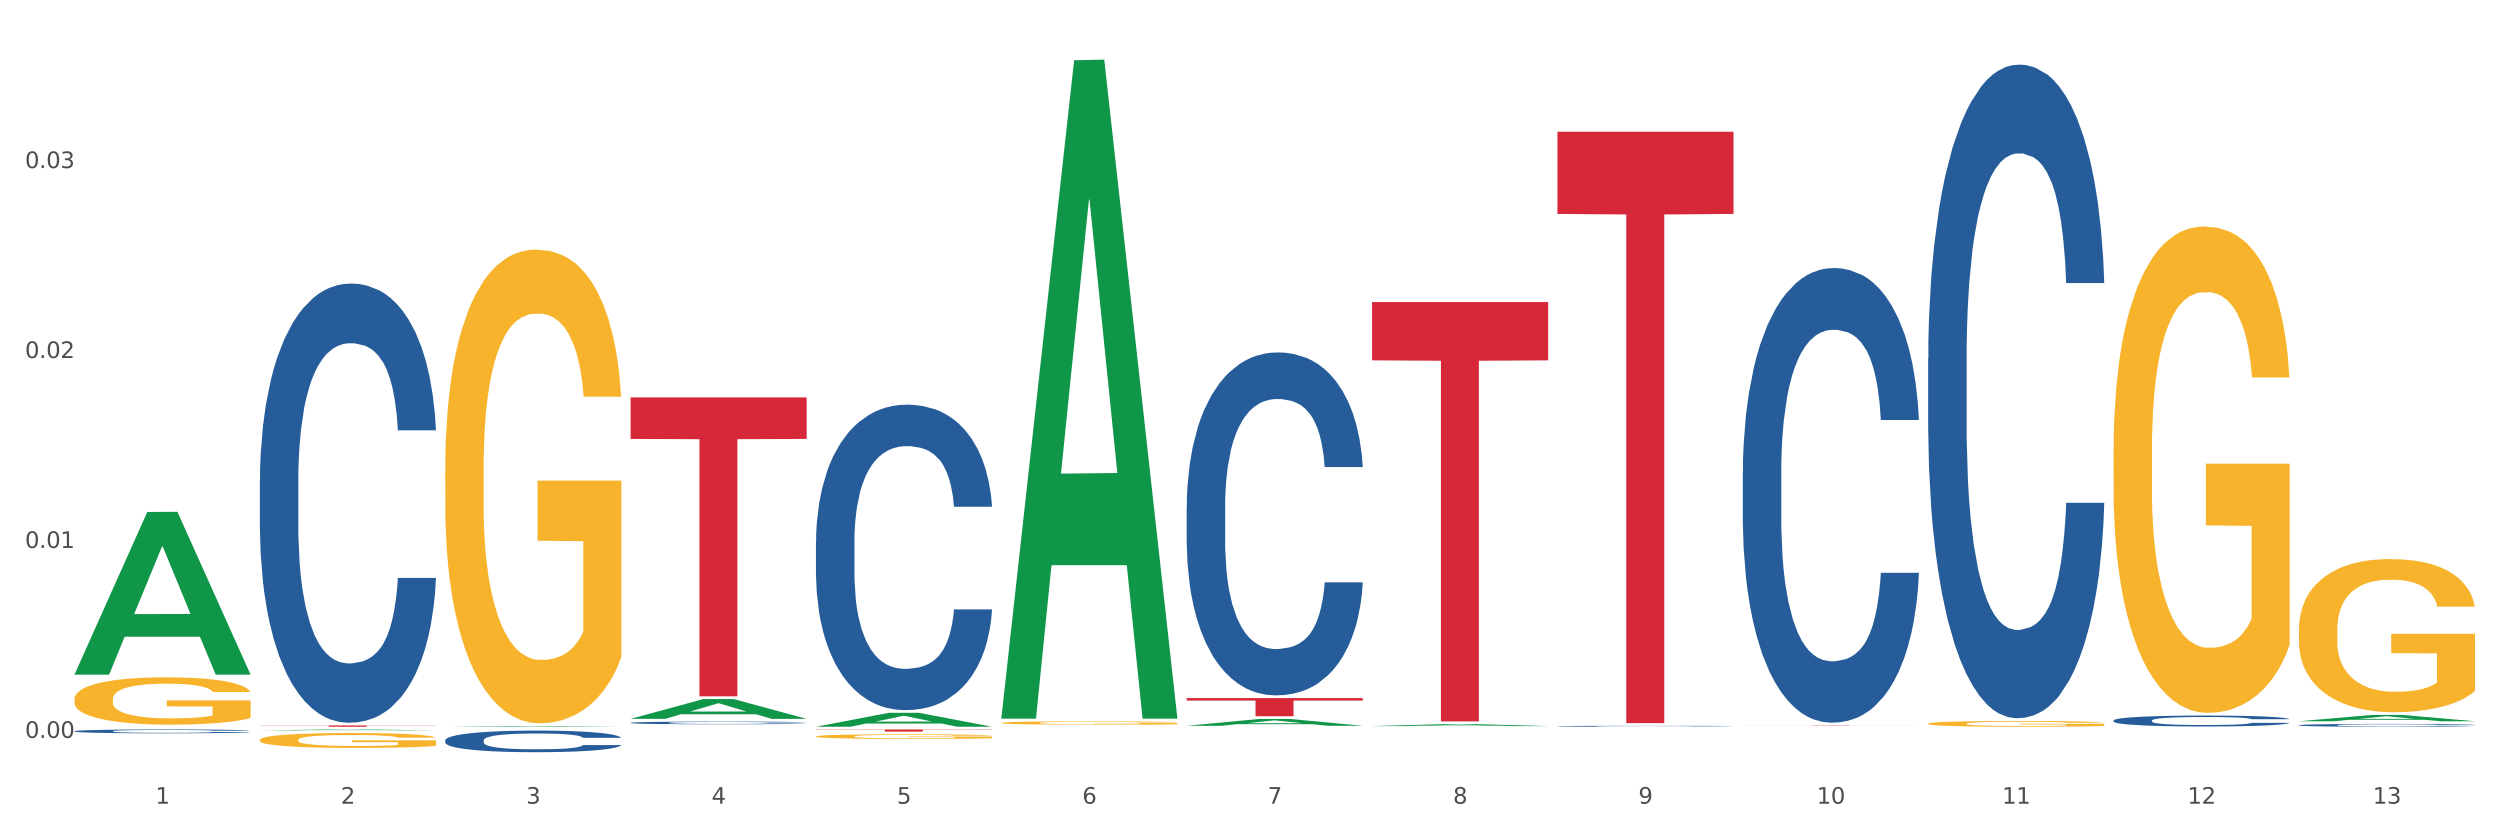 <?xml version="1.0" encoding="utf-8" standalone="no"?>
<!DOCTYPE svg PUBLIC "-//W3C//DTD SVG 1.1//EN"
  "http://www.w3.org/Graphics/SVG/1.1/DTD/svg11.dtd">
<svg xmlns:xlink="http://www.w3.org/1999/xlink" width="1080pt" height="360pt" viewBox="0 0 1080 360" xmlns="http://www.w3.org/2000/svg" version="1.1">
 <rect x="0" y="0" width="1080" height="360" fill="#333333" stroke="none"/>
 <defs>
  <style type="text/css">*{stroke-linejoin: round; stroke-linecap: butt}</style>
 </defs>
 <g id="figure_1">
  <g id="patch_1">
   <path d="M 0 360 
L 1080 360 
L 1080 0 
L 0 0 
z
" style="fill: #ffffff; stroke: #ffffff; stroke-linejoin: miter"/>
  </g>
  <g id="axes_1">
   <g id="matplotlib.axis_1">
    <g id="xtick_1">
     <g id="text_1">
      <!-- 1 -->
      <g style="fill: #4d4d4d" transform="translate(67.159 347.204) scale(0.096 -0.096)">
       <defs>
        <path id="DejaVuSans-31" d="M 794 531 
L 1825 531 
L 1825 4091 
L 703 3866 
L 703 4441 
L 1819 4666 
L 2450 4666 
L 2450 531 
L 3481 531 
L 3481 0 
L 794 0 
L 794 531 
z
" transform="scale(0.016)"/>
       </defs>
       <use xlink:href="#DejaVuSans-31"/>
      </g>
     </g>
    </g>
    <g id="xtick_2">
     <g id="text_2">
      <!-- 2 -->
      <g style="fill: #4d4d4d" transform="translate(147.238 347.204) scale(0.096 -0.096)">
       <defs>
        <path id="DejaVuSans-32" d="M 1228 531 
L 3431 531 
L 3431 0 
L 469 0 
L 469 531 
Q 828 903 1448 1529 
Q 2069 2156 2228 2338 
Q 2531 2678 2651 2914 
Q 2772 3150 2772 3378 
Q 2772 3750 2511 3984 
Q 2250 4219 1831 4219 
Q 1534 4219 1204 4116 
Q 875 4013 500 3803 
L 500 4441 
Q 881 4594 1212 4672 
Q 1544 4750 1819 4750 
Q 2544 4750 2975 4387 
Q 3406 4025 3406 3419 
Q 3406 3131 3298 2873 
Q 3191 2616 2906 2266 
Q 2828 2175 2409 1742 
Q 1991 1309 1228 531 
z
" transform="scale(0.016)"/>
       </defs>
       <use xlink:href="#DejaVuSans-32"/>
      </g>
     </g>
    </g>
    <g id="xtick_3">
     <g id="text_3">
      <!-- 3 -->
      <g style="fill: #4d4d4d" transform="translate(227.317 347.204) scale(0.096 -0.096)">
       <defs>
        <path id="DejaVuSans-33" d="M 2597 2516 
Q 3050 2419 3304 2112 
Q 3559 1806 3559 1356 
Q 3559 666 3084 287 
Q 2609 -91 1734 -91 
Q 1441 -91 1130 -33 
Q 819 25 488 141 
L 488 750 
Q 750 597 1062 519 
Q 1375 441 1716 441 
Q 2309 441 2620 675 
Q 2931 909 2931 1356 
Q 2931 1769 2642 2001 
Q 2353 2234 1838 2234 
L 1294 2234 
L 1294 2753 
L 1863 2753 
Q 2328 2753 2575 2939 
Q 2822 3125 2822 3475 
Q 2822 3834 2567 4026 
Q 2313 4219 1838 4219 
Q 1578 4219 1281 4162 
Q 984 4106 628 3988 
L 628 4550 
Q 988 4650 1302 4700 
Q 1616 4750 1894 4750 
Q 2613 4750 3031 4423 
Q 3450 4097 3450 3541 
Q 3450 3153 3228 2886 
Q 3006 2619 2597 2516 
z
" transform="scale(0.016)"/>
       </defs>
       <use xlink:href="#DejaVuSans-33"/>
      </g>
     </g>
    </g>
    <g id="xtick_4">
     <g id="text_4">
      <!-- 4 -->
      <g style="fill: #4d4d4d" transform="translate(307.396 347.204) scale(0.096 -0.096)">
       <defs>
        <path id="DejaVuSans-34" d="M 2419 4116 
L 825 1625 
L 2419 1625 
L 2419 4116 
z
M 2253 4666 
L 3047 4666 
L 3047 1625 
L 3713 1625 
L 3713 1100 
L 3047 1100 
L 3047 0 
L 2419 0 
L 2419 1100 
L 313 1100 
L 313 1709 
L 2253 4666 
z
" transform="scale(0.016)"/>
       </defs>
       <use xlink:href="#DejaVuSans-34"/>
      </g>
     </g>
    </g>
    <g id="xtick_5">
     <g id="text_5">
      <!-- 5 -->
      <g style="fill: #4d4d4d" transform="translate(387.475 347.204) scale(0.096 -0.096)">
       <defs>
        <path id="DejaVuSans-35" d="M 691 4666 
L 3169 4666 
L 3169 4134 
L 1269 4134 
L 1269 2991 
Q 1406 3038 1543 3061 
Q 1681 3084 1819 3084 
Q 2600 3084 3056 2656 
Q 3513 2228 3513 1497 
Q 3513 744 3044 326 
Q 2575 -91 1722 -91 
Q 1428 -91 1123 -41 
Q 819 9 494 109 
L 494 744 
Q 775 591 1075 516 
Q 1375 441 1709 441 
Q 2250 441 2565 725 
Q 2881 1009 2881 1497 
Q 2881 1984 2565 2268 
Q 2250 2553 1709 2553 
Q 1456 2553 1204 2497 
Q 953 2441 691 2322 
L 691 4666 
z
" transform="scale(0.016)"/>
       </defs>
       <use xlink:href="#DejaVuSans-35"/>
      </g>
     </g>
    </g>
    <g id="xtick_6">
     <g id="text_6">
      <!-- 6 -->
      <g style="fill: #4d4d4d" transform="translate(467.554 347.204) scale(0.096 -0.096)">
       <defs>
        <path id="DejaVuSans-36" d="M 2113 2584 
Q 1688 2584 1439 2293 
Q 1191 2003 1191 1497 
Q 1191 994 1439 701 
Q 1688 409 2113 409 
Q 2538 409 2786 701 
Q 3034 994 3034 1497 
Q 3034 2003 2786 2293 
Q 2538 2584 2113 2584 
z
M 3366 4563 
L 3366 3988 
Q 3128 4100 2886 4159 
Q 2644 4219 2406 4219 
Q 1781 4219 1451 3797 
Q 1122 3375 1075 2522 
Q 1259 2794 1537 2939 
Q 1816 3084 2150 3084 
Q 2853 3084 3261 2657 
Q 3669 2231 3669 1497 
Q 3669 778 3244 343 
Q 2819 -91 2113 -91 
Q 1303 -91 875 529 
Q 447 1150 447 2328 
Q 447 3434 972 4092 
Q 1497 4750 2381 4750 
Q 2619 4750 2861 4703 
Q 3103 4656 3366 4563 
z
" transform="scale(0.016)"/>
       </defs>
       <use xlink:href="#DejaVuSans-36"/>
      </g>
     </g>
    </g>
    <g id="xtick_7">
     <g id="text_7">
      <!-- 7 -->
      <g style="fill: #4d4d4d" transform="translate(547.634 347.204) scale(0.096 -0.096)">
       <defs>
        <path id="DejaVuSans-37" d="M 525 4666 
L 3525 4666 
L 3525 4397 
L 1831 0 
L 1172 0 
L 2766 4134 
L 525 4134 
L 525 4666 
z
" transform="scale(0.016)"/>
       </defs>
       <use xlink:href="#DejaVuSans-37"/>
      </g>
     </g>
    </g>
    <g id="xtick_8">
     <g id="text_8">
      <!-- 8 -->
      <g style="fill: #4d4d4d" transform="translate(627.713 347.204) scale(0.096 -0.096)">
       <defs>
        <path id="DejaVuSans-38" d="M 2034 2216 
Q 1584 2216 1326 1975 
Q 1069 1734 1069 1313 
Q 1069 891 1326 650 
Q 1584 409 2034 409 
Q 2484 409 2743 651 
Q 3003 894 3003 1313 
Q 3003 1734 2745 1975 
Q 2488 2216 2034 2216 
z
M 1403 2484 
Q 997 2584 770 2862 
Q 544 3141 544 3541 
Q 544 4100 942 4425 
Q 1341 4750 2034 4750 
Q 2731 4750 3128 4425 
Q 3525 4100 3525 3541 
Q 3525 3141 3298 2862 
Q 3072 2584 2669 2484 
Q 3125 2378 3379 2068 
Q 3634 1759 3634 1313 
Q 3634 634 3220 271 
Q 2806 -91 2034 -91 
Q 1263 -91 848 271 
Q 434 634 434 1313 
Q 434 1759 690 2068 
Q 947 2378 1403 2484 
z
M 1172 3481 
Q 1172 3119 1398 2916 
Q 1625 2713 2034 2713 
Q 2441 2713 2670 2916 
Q 2900 3119 2900 3481 
Q 2900 3844 2670 4047 
Q 2441 4250 2034 4250 
Q 1625 4250 1398 4047 
Q 1172 3844 1172 3481 
z
" transform="scale(0.016)"/>
       </defs>
       <use xlink:href="#DejaVuSans-38"/>
      </g>
     </g>
    </g>
    <g id="xtick_9">
     <g id="text_9">
      <!-- 9 -->
      <g style="fill: #4d4d4d" transform="translate(707.792 347.204) scale(0.096 -0.096)">
       <defs>
        <path id="DejaVuSans-39" d="M 703 97 
L 703 672 
Q 941 559 1184 500 
Q 1428 441 1663 441 
Q 2288 441 2617 861 
Q 2947 1281 2994 2138 
Q 2813 1869 2534 1725 
Q 2256 1581 1919 1581 
Q 1219 1581 811 2004 
Q 403 2428 403 3163 
Q 403 3881 828 4315 
Q 1253 4750 1959 4750 
Q 2769 4750 3195 4129 
Q 3622 3509 3622 2328 
Q 3622 1225 3098 567 
Q 2575 -91 1691 -91 
Q 1453 -91 1209 -44 
Q 966 3 703 97 
z
M 1959 2075 
Q 2384 2075 2632 2365 
Q 2881 2656 2881 3163 
Q 2881 3666 2632 3958 
Q 2384 4250 1959 4250 
Q 1534 4250 1286 3958 
Q 1038 3666 1038 3163 
Q 1038 2656 1286 2365 
Q 1534 2075 1959 2075 
z
" transform="scale(0.016)"/>
       </defs>
       <use xlink:href="#DejaVuSans-39"/>
      </g>
     </g>
    </g>
    <g id="xtick_10">
     <g id="text_10">
      <!-- 10 -->
      <g style="fill: #4d4d4d" transform="translate(784.817 347.204) scale(0.096 -0.096)">
       <defs>
        <path id="DejaVuSans-30" d="M 2034 4250 
Q 1547 4250 1301 3770 
Q 1056 3291 1056 2328 
Q 1056 1369 1301 889 
Q 1547 409 2034 409 
Q 2525 409 2770 889 
Q 3016 1369 3016 2328 
Q 3016 3291 2770 3770 
Q 2525 4250 2034 4250 
z
M 2034 4750 
Q 2819 4750 3233 4129 
Q 3647 3509 3647 2328 
Q 3647 1150 3233 529 
Q 2819 -91 2034 -91 
Q 1250 -91 836 529 
Q 422 1150 422 2328 
Q 422 3509 836 4129 
Q 1250 4750 2034 4750 
z
" transform="scale(0.016)"/>
       </defs>
       <use xlink:href="#DejaVuSans-31"/>
       <use xlink:href="#DejaVuSans-30" transform="translate(63.623 0)"/>
      </g>
     </g>
    </g>
    <g id="xtick_11">
     <g id="text_11">
      <!-- 11 -->
      <g style="fill: #4d4d4d" transform="translate(864.896 347.204) scale(0.096 -0.096)">
       <use xlink:href="#DejaVuSans-31"/>
       <use xlink:href="#DejaVuSans-31" transform="translate(63.623 0)"/>
      </g>
     </g>
    </g>
    <g id="xtick_12">
     <g id="text_12">
      <!-- 12 -->
      <g style="fill: #4d4d4d" transform="translate(944.975 347.204) scale(0.096 -0.096)">
       <use xlink:href="#DejaVuSans-31"/>
       <use xlink:href="#DejaVuSans-32" transform="translate(63.623 0)"/>
      </g>
     </g>
    </g>
    <g id="xtick_13">
     <g id="text_13">
      <!-- 13 -->
      <g style="fill: #4d4d4d" transform="translate(1025.054 347.204) scale(0.096 -0.096)">
       <use xlink:href="#DejaVuSans-31"/>
       <use xlink:href="#DejaVuSans-33" transform="translate(63.623 0)"/>
      </g>
     </g>
    </g>
    <g id="xtick_14"/>
    <g id="xtick_15"/>
    <g id="xtick_16"/>
    <g id="xtick_17"/>
    <g id="xtick_18"/>
    <g id="xtick_19"/>
    <g id="xtick_20"/>
    <g id="xtick_21"/>
    <g id="xtick_22"/>
    <g id="xtick_23"/>
    <g id="xtick_24"/>
    <g id="xtick_25"/>
   </g>
   <g id="matplotlib.axis_2">
    <g id="ytick_1">
     <g id="text_14">
      <!-- 0.00 -->
      <g style="fill: #4d4d4d" transform="translate(10.8 318.768) scale(0.096 -0.096)">
       <defs>
        <path id="DejaVuSans-2e" d="M 684 794 
L 1344 794 
L 1344 0 
L 684 0 
L 684 794 
z
" transform="scale(0.016)"/>
       </defs>
       <use xlink:href="#DejaVuSans-30"/>
       <use xlink:href="#DejaVuSans-2e" transform="translate(63.623 0)"/>
       <use xlink:href="#DejaVuSans-30" transform="translate(95.41 0)"/>
       <use xlink:href="#DejaVuSans-30" transform="translate(159.033 0)"/>
      </g>
     </g>
    </g>
    <g id="ytick_2">
     <g id="text_15">
      <!-- 0.01 -->
      <g style="fill: #4d4d4d" transform="translate(10.8 236.717) scale(0.096 -0.096)">
       <use xlink:href="#DejaVuSans-30"/>
       <use xlink:href="#DejaVuSans-2e" transform="translate(63.623 0)"/>
       <use xlink:href="#DejaVuSans-30" transform="translate(95.41 0)"/>
       <use xlink:href="#DejaVuSans-31" transform="translate(159.033 0)"/>
      </g>
     </g>
    </g>
    <g id="ytick_3">
     <g id="text_16">
      <!-- 0.02 -->
      <g style="fill: #4d4d4d" transform="translate(10.8 154.667) scale(0.096 -0.096)">
       <use xlink:href="#DejaVuSans-30"/>
       <use xlink:href="#DejaVuSans-2e" transform="translate(63.623 0)"/>
       <use xlink:href="#DejaVuSans-30" transform="translate(95.41 0)"/>
       <use xlink:href="#DejaVuSans-32" transform="translate(159.033 0)"/>
      </g>
     </g>
    </g>
    <g id="ytick_4">
     <g id="text_17">
      <!-- 0.03 -->
      <g style="fill: #4d4d4d" transform="translate(10.8 72.616) scale(0.096 -0.096)">
       <use xlink:href="#DejaVuSans-30"/>
       <use xlink:href="#DejaVuSans-2e" transform="translate(63.623 0)"/>
       <use xlink:href="#DejaVuSans-30" transform="translate(95.41 0)"/>
       <use xlink:href="#DejaVuSans-33" transform="translate(159.033 0)"/>
      </g>
     </g>
    </g>
    <g id="ytick_5"/>
    <g id="ytick_6"/>
    <g id="ytick_7"/>
    <g id="ytick_8"/>
   </g>
   <g id="PolyCollection_1">
    <path d="M 32.175 291.314 
L 32.253 291.248 
L 63.625 221.173 
L 76.644 221.107 
L 108.25 291.446 
L 93.192 291.446 
L 86.369 275.067 
L 53.978 275.067 
L 53.743 275.331 
L 47.155 291.446 
L 32.175 291.446 
L 32.175 291.314 
L 58.056 265.292 
L 82.291 265.226 
L 70.291 236.099 
L 70.134 235.967 
L 69.977 236.165 
L 57.978 265.226 
L 58.056 265.292 
L 32.175 291.314 
z
" clip-path="url(#pbfc9dd6471)" style="fill: #109648"/>
    <path d="M 512.65 218.813 
L 512.74 218.678 
L 512.74 214.89 
L 513.01 209.748 
L 513.999 200.277 
L 515.258 193.106 
L 517.416 184.718 
L 518.585 181.2 
L 520.114 177.276 
L 523.261 170.917 
L 526.858 165.505 
L 529.376 162.528 
L 531.264 160.634 
L 535.49 157.252 
L 537.918 155.763 
L 540.436 154.546 
L 542.594 153.734 
L 546.191 152.787 
L 549.069 152.381 
L 552.396 152.245 
L 555.184 152.381 
L 558.871 152.922 
L 564.266 154.546 
L 566.334 155.493 
L 569.122 157.116 
L 571.999 159.281 
L 574.337 161.446 
L 577.035 164.558 
L 579.823 168.617 
L 582.52 173.758 
L 584.409 178.494 
L 585.937 183.5 
L 587.286 189.588 
L 588.275 196.218 
L 588.725 201.765 
L 572.269 201.765 
L 571.819 196.759 
L 570.92 191.347 
L 570.021 187.694 
L 569.032 184.718 
L 567.503 181.335 
L 566.154 179.17 
L 563.906 176.6 
L 561.838 174.976 
L 560.129 174.029 
L 558.061 173.217 
L 553.655 172.405 
L 550.508 172.405 
L 548.529 172.676 
L 546.101 173.352 
L 544.033 174.299 
L 541.605 175.923 
L 539.717 177.682 
L 537.828 179.982 
L 536.749 181.606 
L 535.131 184.582 
L 534.052 187.018 
L 532.613 191.212 
L 531.804 194.189 
L 530.365 201.901 
L 529.735 207.583 
L 529.466 211.507 
L 529.286 215.837 
L 529.286 236.943 
L 529.825 246.415 
L 530.275 250.474 
L 530.994 255.074 
L 532.343 261.027 
L 534.321 266.845 
L 536.39 271.039 
L 538.098 273.61 
L 539.717 275.504 
L 541.335 276.992 
L 543.314 278.345 
L 544.932 279.157 
L 547.36 279.969 
L 550.238 280.375 
L 552.486 280.375 
L 557.072 279.698 
L 559.14 279.022 
L 561.119 278.075 
L 563.277 276.587 
L 564.985 274.963 
L 565.974 273.745 
L 567.593 271.174 
L 568.852 268.468 
L 569.931 265.357 
L 570.65 262.651 
L 571.46 258.592 
L 572.089 253.991 
L 572.269 251.556 
L 588.725 251.556 
L 588.365 256.427 
L 587.736 261.162 
L 586.477 267.521 
L 585.488 271.174 
L 583.959 275.639 
L 582.341 279.428 
L 580.092 283.622 
L 578.024 286.734 
L 575.866 289.44 
L 573.528 291.875 
L 569.302 295.258 
L 567.773 296.205 
L 564.536 297.829 
L 562.018 298.776 
L 558.331 299.723 
L 554.554 300.264 
L 550.598 300.399 
L 547.091 300.129 
L 543.224 299.317 
L 540.796 298.505 
L 538.098 297.287 
L 534.951 295.393 
L 531.983 293.093 
L 529.196 290.387 
L 526.588 287.275 
L 524.16 283.757 
L 521.013 277.94 
L 518.675 272.257 
L 516.966 266.98 
L 515.797 262.515 
L 514.628 256.833 
L 513.999 252.909 
L 513.01 243.438 
L 512.65 234.643 
L 512.65 218.813 
z
" clip-path="url(#pbfc9dd6471)" style="fill: #255c99"/>
    <path d="M 352.492 234.105 
L 352.582 233.984 
L 352.582 230.61 
L 352.851 226.03 
L 353.84 217.595 
L 355.099 211.207 
L 357.258 203.736 
L 358.427 200.602 
L 359.955 197.107 
L 363.103 191.443 
L 366.699 186.623 
L 369.217 183.971 
L 371.106 182.284 
L 375.332 179.271 
L 377.76 177.946 
L 380.278 176.861 
L 382.436 176.138 
L 386.033 175.295 
L 388.911 174.933 
L 392.238 174.813 
L 395.025 174.933 
L 398.712 175.415 
L 404.108 176.861 
L 406.176 177.705 
L 408.963 179.151 
L 411.841 181.079 
L 414.179 183.007 
L 416.877 185.779 
L 419.664 189.395 
L 422.362 193.974 
L 424.25 198.192 
L 425.779 202.651 
L 427.128 208.074 
L 428.117 213.979 
L 428.567 218.92 
L 412.111 218.92 
L 411.661 214.461 
L 410.762 209.641 
L 409.863 206.387 
L 408.874 203.736 
L 407.345 200.723 
L 405.996 198.795 
L 403.748 196.505 
L 401.68 195.059 
L 399.971 194.215 
L 397.903 193.492 
L 393.497 192.769 
L 390.349 192.769 
L 388.371 193.01 
L 385.943 193.613 
L 383.875 194.456 
L 381.447 195.902 
L 379.559 197.469 
L 377.67 199.518 
L 376.591 200.964 
L 374.972 203.615 
L 373.893 205.784 
L 372.455 209.52 
L 371.645 212.172 
L 370.207 219.041 
L 369.577 224.102 
L 369.307 227.597 
L 369.127 231.454 
L 369.127 250.254 
L 369.667 258.689 
L 370.117 262.305 
L 370.836 266.402 
L 372.185 271.705 
L 374.163 276.887 
L 376.231 280.623 
L 377.94 282.913 
L 379.559 284.6 
L 381.177 285.925 
L 383.155 287.131 
L 384.774 287.854 
L 387.202 288.577 
L 390.08 288.938 
L 392.328 288.938 
L 396.914 288.336 
L 398.982 287.733 
L 400.96 286.889 
L 403.118 285.564 
L 404.827 284.118 
L 405.816 283.033 
L 407.435 280.743 
L 408.694 278.333 
L 409.773 275.561 
L 410.492 273.151 
L 411.302 269.536 
L 411.931 265.438 
L 412.111 263.269 
L 428.567 263.269 
L 428.207 267.607 
L 427.578 271.825 
L 426.319 277.489 
L 425.33 280.743 
L 423.801 284.72 
L 422.182 288.095 
L 419.934 291.831 
L 417.866 294.602 
L 415.708 297.013 
L 413.37 299.182 
L 409.143 302.195 
L 407.615 303.038 
L 404.377 304.484 
L 401.86 305.328 
L 398.173 306.172 
L 394.396 306.654 
L 390.439 306.774 
L 386.932 306.533 
L 383.066 305.81 
L 380.638 305.087 
L 377.94 304.002 
L 374.793 302.315 
L 371.825 300.266 
L 369.038 297.856 
L 366.43 295.084 
L 364.002 291.951 
L 360.854 286.769 
L 358.516 281.707 
L 356.808 277.007 
L 355.639 273.031 
L 354.47 267.969 
L 353.84 264.474 
L 352.851 256.038 
L 352.492 248.205 
L 352.492 234.105 
z
" clip-path="url(#pbfc9dd6471)" style="fill: #255c99"/>
    <path d="M 272.412 312.245 
L 272.502 312.244 
L 272.502 312.214 
L 272.772 312.174 
L 273.761 312.099 
L 275.02 312.043 
L 277.178 311.977 
L 278.347 311.949 
L 279.876 311.918 
L 283.023 311.868 
L 286.62 311.826 
L 289.138 311.802 
L 291.027 311.788 
L 295.253 311.761 
L 297.681 311.749 
L 300.199 311.74 
L 302.357 311.733 
L 305.954 311.726 
L 308.831 311.723 
L 312.159 311.722 
L 314.946 311.723 
L 318.633 311.727 
L 324.028 311.74 
L 326.097 311.747 
L 328.884 311.76 
L 331.762 311.777 
L 334.1 311.794 
L 336.798 311.818 
L 339.585 311.85 
L 342.283 311.891 
L 344.171 311.928 
L 345.7 311.967 
L 347.049 312.015 
L 348.038 312.067 
L 348.488 312.111 
L 332.032 312.111 
L 331.582 312.072 
L 330.683 312.029 
L 329.784 312 
L 328.794 311.977 
L 327.266 311.95 
L 325.917 311.933 
L 323.669 311.913 
L 321.601 311.9 
L 319.892 311.893 
L 317.824 311.886 
L 313.418 311.88 
L 310.27 311.88 
L 308.292 311.882 
L 305.864 311.888 
L 303.796 311.895 
L 301.368 311.908 
L 299.479 311.922 
L 297.591 311.94 
L 296.512 311.952 
L 294.893 311.976 
L 293.814 311.995 
L 292.375 312.028 
L 291.566 312.051 
L 290.127 312.112 
L 289.498 312.157 
L 289.228 312.188 
L 289.048 312.222 
L 289.048 312.388 
L 289.588 312.462 
L 290.037 312.494 
L 290.757 312.53 
L 292.106 312.577 
L 294.084 312.623 
L 296.152 312.656 
L 297.861 312.676 
L 299.479 312.691 
L 301.098 312.702 
L 303.076 312.713 
L 304.695 312.719 
L 307.123 312.726 
L 310 312.729 
L 312.249 312.729 
L 316.835 312.724 
L 318.903 312.718 
L 320.881 312.711 
L 323.039 312.699 
L 324.748 312.687 
L 325.737 312.677 
L 327.356 312.657 
L 328.615 312.635 
L 329.694 312.611 
L 330.413 312.59 
L 331.222 312.558 
L 331.852 312.522 
L 332.032 312.502 
L 348.488 312.502 
L 348.128 312.541 
L 347.498 312.578 
L 346.24 312.628 
L 345.25 312.657 
L 343.722 312.692 
L 342.103 312.722 
L 339.855 312.755 
L 337.787 312.779 
L 335.629 312.8 
L 333.291 312.82 
L 329.064 312.846 
L 327.535 312.854 
L 324.298 312.866 
L 321.78 312.874 
L 318.094 312.881 
L 314.317 312.885 
L 310.36 312.887 
L 306.853 312.884 
L 302.986 312.878 
L 300.558 312.872 
L 297.861 312.862 
L 294.713 312.847 
L 291.746 312.829 
L 288.958 312.808 
L 286.351 312.783 
L 283.923 312.756 
L 280.775 312.71 
L 278.437 312.665 
L 276.729 312.624 
L 275.56 312.589 
L 274.391 312.544 
L 273.761 312.513 
L 272.772 312.439 
L 272.412 312.369 
L 272.412 312.245 
z
" clip-path="url(#pbfc9dd6471)" style="fill: #255c99"/>
    <path d="M 192.333 319.808 
L 192.423 319.8 
L 192.423 319.561 
L 192.693 319.237 
L 193.682 318.64 
L 194.941 318.188 
L 197.099 317.659 
L 198.268 317.438 
L 199.797 317.19 
L 202.944 316.79 
L 206.541 316.449 
L 209.059 316.261 
L 210.947 316.142 
L 215.174 315.929 
L 217.602 315.835 
L 220.12 315.758 
L 222.278 315.707 
L 225.875 315.647 
L 228.752 315.622 
L 232.079 315.613 
L 234.867 315.622 
L 238.554 315.656 
L 243.949 315.758 
L 246.018 315.818 
L 248.805 315.92 
L 251.683 316.056 
L 254.021 316.193 
L 256.718 316.389 
L 259.506 316.645 
L 262.204 316.969 
L 264.092 317.267 
L 265.621 317.583 
L 266.97 317.966 
L 267.959 318.384 
L 268.408 318.734 
L 251.953 318.734 
L 251.503 318.418 
L 250.604 318.077 
L 249.704 317.847 
L 248.715 317.659 
L 247.187 317.446 
L 245.838 317.31 
L 243.59 317.148 
L 241.521 317.045 
L 239.813 316.986 
L 237.745 316.935 
L 233.338 316.883 
L 230.191 316.883 
L 228.213 316.901 
L 225.785 316.943 
L 223.717 317.003 
L 221.289 317.105 
L 219.4 317.216 
L 217.512 317.361 
L 216.433 317.463 
L 214.814 317.651 
L 213.735 317.804 
L 212.296 318.069 
L 211.487 318.256 
L 210.048 318.742 
L 209.419 319.1 
L 209.149 319.348 
L 208.969 319.62 
L 208.969 320.951 
L 209.509 321.547 
L 209.958 321.803 
L 210.678 322.093 
L 212.027 322.468 
L 214.005 322.835 
L 216.073 323.099 
L 217.782 323.261 
L 219.4 323.381 
L 221.019 323.474 
L 222.997 323.56 
L 224.616 323.611 
L 227.044 323.662 
L 229.921 323.688 
L 232.169 323.688 
L 236.755 323.645 
L 238.824 323.602 
L 240.802 323.543 
L 242.96 323.449 
L 244.669 323.347 
L 245.658 323.27 
L 247.276 323.108 
L 248.535 322.937 
L 249.615 322.741 
L 250.334 322.571 
L 251.143 322.315 
L 251.773 322.025 
L 251.953 321.871 
L 268.408 321.871 
L 268.049 322.178 
L 267.419 322.477 
L 266.16 322.878 
L 265.171 323.108 
L 263.643 323.389 
L 262.024 323.628 
L 259.776 323.892 
L 257.708 324.088 
L 255.549 324.259 
L 253.211 324.412 
L 248.985 324.625 
L 247.456 324.685 
L 244.219 324.787 
L 241.701 324.847 
L 238.014 324.907 
L 234.238 324.941 
L 230.281 324.95 
L 226.774 324.932 
L 222.907 324.881 
L 220.479 324.83 
L 217.782 324.753 
L 214.634 324.634 
L 211.667 324.489 
L 208.879 324.319 
L 206.271 324.122 
L 203.843 323.901 
L 200.696 323.534 
L 198.358 323.176 
L 196.65 322.843 
L 195.481 322.562 
L 194.312 322.204 
L 193.682 321.957 
L 192.693 321.36 
L 192.333 320.806 
L 192.333 319.808 
z
" clip-path="url(#pbfc9dd6471)" style="fill: #255c99"/>
    <path d="M 192.333 202.392 
L 192.423 202.205 
L 192.423 195.477 
L 192.603 189.684 
L 193.501 175.667 
L 194.848 164.079 
L 195.836 157.912 
L 196.824 152.866 
L 197.992 147.82 
L 199.429 142.587 
L 202.034 134.924 
L 203.65 131 
L 205.626 126.888 
L 209.219 120.907 
L 211.824 117.543 
L 214.518 114.74 
L 218.919 111.376 
L 221.793 109.881 
L 224.847 108.76 
L 228.53 108.012 
L 231.314 107.825 
L 237.422 108.386 
L 242.631 110.068 
L 245.146 111.376 
L 248.379 113.619 
L 250.086 115.114 
L 252.87 118.104 
L 255.744 122.029 
L 257.72 125.393 
L 260.684 131.747 
L 262.93 138.102 
L 264.995 145.951 
L 266.073 151.371 
L 266.882 156.417 
L 267.6 162.211 
L 268.319 171.368 
L 252.152 171.368 
L 251.523 164.827 
L 250.535 158.66 
L 249.098 152.679 
L 247.84 148.941 
L 245.685 144.269 
L 243.709 141.279 
L 241.643 139.036 
L 239.128 137.167 
L 237.152 136.233 
L 234.368 135.485 
L 228.889 135.672 
L 225.206 137.167 
L 222.692 139.036 
L 221.075 140.718 
L 219.638 142.587 
L 218.021 145.203 
L 216.135 149.128 
L 214.788 152.679 
L 213.44 157.164 
L 212.363 161.65 
L 211.375 166.883 
L 210.566 172.49 
L 209.937 178.283 
L 209.399 185.385 
L 208.949 197.159 
L 208.949 222.763 
L 209.129 228.557 
L 209.578 236.22 
L 210.117 242.013 
L 211.015 248.928 
L 211.824 253.601 
L 213.351 260.329 
L 215.057 265.935 
L 216.404 269.486 
L 217.752 272.477 
L 220.087 276.588 
L 222.692 279.952 
L 224.937 282.008 
L 227.991 283.877 
L 230.057 284.625 
L 231.853 284.998 
L 236.254 284.998 
L 239.398 284.438 
L 242.9 283.129 
L 245.595 281.447 
L 247.84 279.392 
L 250.355 276.028 
L 251.972 272.85 
L 251.972 233.79 
L 232.212 233.603 
L 232.212 207.625 
L 268.408 207.625 
L 268.408 283.877 
L 266.882 287.802 
L 265.175 291.353 
L 263.379 294.53 
L 260.684 298.455 
L 257.451 302.192 
L 254.577 304.809 
L 251.523 307.052 
L 247.93 309.107 
L 243.26 310.976 
L 240.386 311.724 
L 236.793 312.284 
L 232.571 312.471 
L 228.889 312.098 
L 225.296 311.163 
L 221.524 309.481 
L 217.841 307.052 
L 215.057 304.622 
L 212.273 301.632 
L 209.309 297.707 
L 206.974 293.969 
L 205.177 290.605 
L 203.201 286.307 
L 201.046 280.7 
L 199.429 275.654 
L 197.992 270.421 
L 196.465 263.693 
L 195.387 257.899 
L 194.309 250.61 
L 193.681 245.19 
L 192.962 236.78 
L 192.423 225.006 
L 192.333 202.392 
z
" clip-path="url(#pbfc9dd6471)" style="fill: #f7b32b"/>
    <path d="M 32.175 315.869 
L 32.265 315.868 
L 32.265 315.825 
L 32.535 315.767 
L 33.524 315.661 
L 34.783 315.58 
L 36.941 315.486 
L 38.11 315.446 
L 39.639 315.402 
L 42.786 315.331 
L 46.383 315.27 
L 48.901 315.236 
L 50.789 315.215 
L 55.016 315.177 
L 57.443 315.16 
L 59.961 315.146 
L 62.119 315.137 
L 65.716 315.127 
L 68.594 315.122 
L 71.921 315.121 
L 74.709 315.122 
L 78.396 315.128 
L 83.791 315.146 
L 85.859 315.157 
L 88.647 315.175 
L 91.524 315.2 
L 93.862 315.224 
L 96.56 315.259 
L 99.348 315.305 
L 102.045 315.363 
L 103.934 315.416 
L 105.463 315.472 
L 106.811 315.541 
L 107.801 315.615 
L 108.25 315.678 
L 91.794 315.678 
L 91.345 315.621 
L 90.445 315.56 
L 89.546 315.519 
L 88.557 315.486 
L 87.028 315.448 
L 85.679 315.423 
L 83.431 315.395 
L 81.363 315.376 
L 79.655 315.366 
L 77.586 315.357 
L 73.18 315.347 
L 70.033 315.347 
L 68.054 315.35 
L 65.627 315.358 
L 63.558 315.369 
L 61.13 315.387 
L 59.242 315.407 
L 57.354 315.433 
L 56.274 315.451 
L 54.656 315.484 
L 53.577 315.512 
L 52.138 315.559 
L 51.329 315.592 
L 49.89 315.679 
L 49.26 315.743 
L 48.991 315.787 
L 48.811 315.836 
L 48.811 316.073 
L 49.35 316.18 
L 49.8 316.226 
L 50.519 316.277 
L 51.868 316.344 
L 53.847 316.41 
L 55.915 316.457 
L 57.623 316.486 
L 59.242 316.507 
L 60.861 316.524 
L 62.839 316.539 
L 64.457 316.548 
L 66.885 316.557 
L 69.763 316.562 
L 72.011 316.562 
L 76.597 316.554 
L 78.665 316.547 
L 80.644 316.536 
L 82.802 316.519 
L 84.51 316.501 
L 85.5 316.487 
L 87.118 316.458 
L 88.377 316.428 
L 89.456 316.393 
L 90.176 316.363 
L 90.985 316.317 
L 91.614 316.265 
L 91.794 316.238 
L 108.25 316.238 
L 107.89 316.293 
L 107.261 316.346 
L 106.002 316.417 
L 105.013 316.458 
L 103.484 316.509 
L 101.866 316.551 
L 99.618 316.598 
L 97.549 316.633 
L 95.391 316.664 
L 93.053 316.691 
L 88.827 316.729 
L 87.298 316.74 
L 84.061 316.758 
L 81.543 316.769 
L 77.856 316.78 
L 74.079 316.786 
L 70.123 316.787 
L 66.616 316.784 
L 62.749 316.775 
L 60.321 316.766 
L 57.623 316.752 
L 54.476 316.731 
L 51.509 316.705 
L 48.721 316.675 
L 46.113 316.64 
L 43.685 316.6 
L 40.538 316.534 
L 38.2 316.471 
L 36.491 316.411 
L 35.322 316.361 
L 34.153 316.297 
L 33.524 316.253 
L 32.535 316.146 
L 32.175 316.047 
L 32.175 315.869 
z
" clip-path="url(#pbfc9dd6471)" style="fill: #255c99"/>
    <path d="M 32.175 302.055 
L 32.265 302.037 
L 32.265 301.364 
L 32.444 300.785 
L 33.343 299.384 
L 34.69 298.226 
L 35.678 297.61 
L 36.666 297.105 
L 37.833 296.601 
L 39.271 296.078 
L 41.875 295.312 
L 43.492 294.92 
L 45.468 294.509 
L 49.061 293.911 
L 51.665 293.575 
L 54.36 293.295 
L 58.761 292.959 
L 61.635 292.809 
L 64.689 292.697 
L 68.371 292.623 
L 71.156 292.604 
L 77.263 292.66 
L 82.473 292.828 
L 84.988 292.959 
L 88.221 293.183 
L 89.927 293.332 
L 92.712 293.631 
L 95.586 294.023 
L 97.562 294.36 
L 100.526 294.995 
L 102.771 295.63 
L 104.837 296.414 
L 105.915 296.956 
L 106.723 297.46 
L 107.442 298.039 
L 108.16 298.955 
L 91.993 298.955 
L 91.365 298.301 
L 90.377 297.684 
L 88.939 297.087 
L 87.682 296.713 
L 85.526 296.246 
L 83.55 295.947 
L 81.485 295.723 
L 78.97 295.536 
L 76.994 295.443 
L 74.209 295.368 
L 68.731 295.387 
L 65.048 295.536 
L 62.533 295.723 
L 60.917 295.891 
L 59.479 296.078 
L 57.863 296.34 
L 55.977 296.732 
L 54.629 297.087 
L 53.282 297.535 
L 52.204 297.983 
L 51.216 298.506 
L 50.408 299.067 
L 49.779 299.646 
L 49.24 300.356 
L 48.791 301.532 
L 48.791 304.091 
L 48.971 304.67 
L 49.42 305.436 
L 49.959 306.015 
L 50.857 306.706 
L 51.665 307.173 
L 53.192 307.846 
L 54.899 308.406 
L 56.246 308.761 
L 57.593 309.06 
L 59.929 309.471 
L 62.533 309.807 
L 64.779 310.012 
L 67.832 310.199 
L 69.898 310.274 
L 71.695 310.311 
L 76.096 310.311 
L 79.239 310.255 
L 82.742 310.124 
L 85.437 309.956 
L 87.682 309.751 
L 90.197 309.415 
L 91.814 309.097 
L 91.814 305.193 
L 72.054 305.175 
L 72.054 302.578 
L 108.25 302.578 
L 108.25 310.199 
L 106.723 310.591 
L 105.017 310.946 
L 103.22 311.264 
L 100.526 311.656 
L 97.292 312.03 
L 94.418 312.291 
L 91.365 312.515 
L 87.772 312.721 
L 83.101 312.908 
L 80.227 312.982 
L 76.635 313.038 
L 72.413 313.057 
L 68.731 313.02 
L 65.138 312.926 
L 61.366 312.758 
L 57.683 312.515 
L 54.899 312.273 
L 52.114 311.974 
L 49.15 311.581 
L 46.815 311.208 
L 45.019 310.872 
L 43.043 310.442 
L 40.887 309.882 
L 39.271 309.377 
L 37.833 308.854 
L 36.307 308.182 
L 35.229 307.603 
L 34.151 306.874 
L 33.522 306.333 
L 32.804 305.492 
L 32.265 304.315 
L 32.175 302.055 
z
" clip-path="url(#pbfc9dd6471)" style="fill: #f7b32b"/>
    <path d="M 112.254 313.39 
L 188.329 313.39 
L 188.329 313.47 
L 158.404 313.47 
L 158.404 313.963 
L 141.999 313.963 
L 141.999 313.47 
L 112.254 313.47 
L 112.254 313.39 
L 112.254 313.39 
z
" clip-path="url(#pbfc9dd6471)" style="fill: #d62839"/>
    <path d="M 272.412 171.662 
L 348.488 171.662 
L 348.488 189.611 
L 318.562 189.733 
L 318.562 300.827 
L 302.157 300.827 
L 302.157 189.733 
L 272.412 189.611 
L 272.412 171.783 
L 272.412 171.662 
z
" clip-path="url(#pbfc9dd6471)" style="fill: #d62839"/>
    <path d="M 352.492 315.121 
L 428.567 315.121 
L 428.567 315.249 
L 398.641 315.25 
L 398.641 316.047 
L 382.237 316.047 
L 382.237 315.25 
L 352.492 315.249 
L 352.492 315.121 
L 352.492 315.121 
z
" clip-path="url(#pbfc9dd6471)" style="fill: #d62839"/>
    <path d="M 512.65 301.557 
L 588.725 301.557 
L 588.725 302.649 
L 558.8 302.656 
L 558.8 309.416 
L 542.395 309.416 
L 542.395 302.656 
L 512.65 302.649 
L 512.65 301.564 
L 512.65 301.557 
z
" clip-path="url(#pbfc9dd6471)" style="fill: #d62839"/>
    <path d="M 592.729 130.499 
L 668.804 130.499 
L 668.804 155.674 
L 638.879 155.844 
L 638.879 311.657 
L 622.474 311.657 
L 622.474 155.844 
L 592.729 155.674 
L 592.729 130.669 
L 592.729 130.499 
z
" clip-path="url(#pbfc9dd6471)" style="fill: #d62839"/>
    <path d="M 672.808 56.907 
L 748.883 56.907 
L 748.883 92.411 
L 718.958 92.651 
L 718.958 312.387 
L 702.553 312.387 
L 702.553 92.651 
L 672.808 92.411 
L 672.808 57.147 
L 672.808 56.907 
z
" clip-path="url(#pbfc9dd6471)" style="fill: #d62839"/>
    <path d="M 752.887 313.371 
L 828.963 313.371 
L 828.963 313.388 
L 799.037 313.388 
L 799.037 313.496 
L 782.632 313.496 
L 782.632 313.388 
L 752.887 313.388 
L 752.887 313.371 
L 752.887 313.371 
z
" clip-path="url(#pbfc9dd6471)" style="fill: #d62839"/>
    <path d="M 993.125 272.098 
L 993.215 272.037 
L 993.215 269.862 
L 993.394 267.989 
L 994.292 263.457 
L 995.64 259.711 
L 996.628 257.716 
L 997.616 256.085 
L 998.783 254.454 
L 1000.22 252.762 
L 1002.825 250.284 
L 1004.442 249.015 
L 1006.418 247.686 
L 1010.01 245.752 
L 1012.615 244.665 
L 1015.31 243.758 
L 1019.711 242.671 
L 1022.585 242.187 
L 1025.639 241.825 
L 1029.321 241.583 
L 1032.105 241.523 
L 1038.213 241.704 
L 1043.422 242.248 
L 1045.937 242.671 
L 1049.171 243.396 
L 1050.877 243.879 
L 1053.662 244.846 
L 1056.536 246.115 
L 1058.512 247.202 
L 1061.476 249.257 
L 1063.721 251.311 
L 1065.787 253.849 
L 1066.865 255.602 
L 1067.673 257.233 
L 1068.392 259.106 
L 1069.11 262.067 
L 1052.943 262.067 
L 1052.314 259.952 
L 1051.326 257.958 
L 1049.889 256.025 
L 1048.632 254.816 
L 1046.476 253.305 
L 1044.5 252.339 
L 1042.434 251.614 
L 1039.92 251.009 
L 1037.944 250.707 
L 1035.159 250.465 
L 1029.68 250.526 
L 1025.998 251.009 
L 1023.483 251.614 
L 1021.866 252.157 
L 1020.429 252.762 
L 1018.813 253.608 
L 1016.926 254.876 
L 1015.579 256.025 
L 1014.232 257.475 
L 1013.154 258.925 
L 1012.166 260.617 
L 1011.358 262.43 
L 1010.729 264.303 
L 1010.19 266.599 
L 1009.741 270.406 
L 1009.741 278.684 
L 1009.921 280.557 
L 1010.37 283.035 
L 1010.909 284.908 
L 1011.807 287.144 
L 1012.615 288.654 
L 1014.142 290.83 
L 1015.849 292.642 
L 1017.196 293.79 
L 1018.543 294.757 
L 1020.878 296.087 
L 1023.483 297.174 
L 1025.728 297.839 
L 1028.782 298.443 
L 1030.848 298.685 
L 1032.644 298.806 
L 1037.045 298.806 
L 1040.189 298.624 
L 1043.692 298.201 
L 1046.386 297.658 
L 1048.632 296.993 
L 1051.147 295.905 
L 1052.763 294.878 
L 1052.763 282.249 
L 1033.004 282.189 
L 1033.004 273.79 
L 1069.2 273.79 
L 1069.2 298.443 
L 1067.673 299.712 
L 1065.967 300.86 
L 1064.17 301.887 
L 1061.476 303.156 
L 1058.242 304.365 
L 1055.368 305.211 
L 1052.314 305.936 
L 1048.722 306.601 
L 1044.051 307.205 
L 1041.177 307.447 
L 1037.584 307.628 
L 1033.363 307.688 
L 1029.68 307.567 
L 1026.088 307.265 
L 1022.315 306.721 
L 1018.633 305.936 
L 1015.849 305.15 
L 1013.064 304.184 
L 1010.1 302.915 
L 1007.765 301.706 
L 1005.969 300.618 
L 1003.993 299.229 
L 1001.837 297.416 
L 1000.22 295.784 
L 998.783 294.093 
L 997.256 291.917 
L 996.179 290.044 
L 995.101 287.687 
L 994.472 285.935 
L 993.754 283.216 
L 993.215 279.409 
L 993.125 272.098 
z
" clip-path="url(#pbfc9dd6471)" style="fill: #f7b32b"/>
    <path d="M 913.046 194.93 
L 913.135 194.738 
L 913.135 187.829 
L 913.315 181.88 
L 914.213 167.487 
L 915.561 155.589 
L 916.549 149.256 
L 917.537 144.075 
L 918.704 138.894 
L 920.141 133.52 
L 922.746 125.652 
L 924.363 121.622 
L 926.339 117.4 
L 929.931 111.259 
L 932.536 107.805 
L 935.231 104.926 
L 939.632 101.472 
L 942.506 99.937 
L 945.559 98.785 
L 949.242 98.018 
L 952.026 97.826 
L 958.134 98.402 
L 963.343 100.129 
L 965.858 101.472 
L 969.092 103.775 
L 970.798 105.31 
L 973.582 108.381 
L 976.457 112.411 
L 978.433 115.865 
L 981.397 122.39 
L 983.642 128.914 
L 985.708 136.974 
L 986.786 142.54 
L 987.594 147.721 
L 988.312 153.67 
L 989.031 163.073 
L 972.864 163.073 
L 972.235 156.357 
L 971.247 150.024 
L 969.81 143.883 
L 968.553 140.045 
L 966.397 135.247 
L 964.421 132.177 
L 962.355 129.874 
L 959.84 127.955 
L 957.864 126.995 
L 955.08 126.228 
L 949.601 126.42 
L 945.919 127.955 
L 943.404 129.874 
L 941.787 131.601 
L 940.35 133.52 
L 938.733 136.207 
L 936.847 140.237 
L 935.5 143.883 
L 934.153 148.489 
L 933.075 153.094 
L 932.087 158.468 
L 931.279 164.225 
L 930.65 170.174 
L 930.111 177.466 
L 929.662 189.556 
L 929.662 215.847 
L 929.841 221.796 
L 930.291 229.664 
L 930.829 235.613 
L 931.728 242.714 
L 932.536 247.511 
L 934.063 254.42 
L 935.769 260.177 
L 937.117 263.823 
L 938.464 266.894 
L 940.799 271.116 
L 943.404 274.57 
L 945.649 276.681 
L 948.703 278.6 
L 950.769 279.368 
L 952.565 279.751 
L 956.966 279.751 
L 960.11 279.176 
L 963.613 277.832 
L 966.307 276.105 
L 968.553 273.994 
L 971.068 270.54 
L 972.684 267.278 
L 972.684 227.17 
L 952.925 226.978 
L 952.925 200.303 
L 989.121 200.303 
L 989.121 278.6 
L 987.594 282.63 
L 985.887 286.276 
L 984.091 289.539 
L 981.397 293.569 
L 978.163 297.407 
L 975.289 300.093 
L 972.235 302.396 
L 968.643 304.507 
L 963.972 306.426 
L 961.098 307.194 
L 957.505 307.769 
L 953.284 307.961 
L 949.601 307.578 
L 946.009 306.618 
L 942.236 304.891 
L 938.554 302.396 
L 935.769 299.901 
L 932.985 296.831 
L 930.021 292.801 
L 927.686 288.963 
L 925.89 285.509 
L 923.914 281.095 
L 921.758 275.338 
L 920.141 270.156 
L 918.704 264.783 
L 917.177 257.874 
L 916.099 251.925 
L 915.022 244.441 
L 914.393 238.876 
L 913.674 230.24 
L 913.135 218.15 
L 913.046 194.93 
z
" clip-path="url(#pbfc9dd6471)" style="fill: #f7b32b"/>
    <path d="M 832.967 312.612 
L 833.056 312.61 
L 833.056 312.527 
L 833.236 312.456 
L 834.134 312.284 
L 835.481 312.142 
L 836.469 312.066 
L 837.457 312.004 
L 838.625 311.942 
L 840.062 311.878 
L 842.667 311.784 
L 844.283 311.736 
L 846.259 311.686 
L 849.852 311.612 
L 852.457 311.571 
L 855.151 311.536 
L 859.552 311.495 
L 862.427 311.477 
L 865.48 311.463 
L 869.163 311.454 
L 871.947 311.452 
L 878.055 311.458 
L 883.264 311.479 
L 885.779 311.495 
L 889.012 311.523 
L 890.719 311.541 
L 893.503 311.578 
L 896.377 311.626 
L 898.353 311.667 
L 901.317 311.745 
L 903.563 311.823 
L 905.629 311.919 
L 906.706 311.986 
L 907.515 312.048 
L 908.233 312.119 
L 908.952 312.231 
L 892.785 312.231 
L 892.156 312.151 
L 891.168 312.075 
L 889.731 312.002 
L 888.474 311.956 
L 886.318 311.899 
L 884.342 311.862 
L 882.276 311.835 
L 879.761 311.812 
L 877.785 311.8 
L 875.001 311.791 
L 869.522 311.793 
L 865.84 311.812 
L 863.325 311.835 
L 861.708 311.855 
L 860.271 311.878 
L 858.654 311.91 
L 856.768 311.958 
L 855.421 312.002 
L 854.074 312.057 
L 852.996 312.112 
L 852.008 312.176 
L 851.199 312.245 
L 850.571 312.316 
L 850.032 312.403 
L 849.583 312.548 
L 849.583 312.862 
L 849.762 312.933 
L 850.211 313.027 
L 850.75 313.098 
L 851.648 313.183 
L 852.457 313.241 
L 853.984 313.323 
L 855.69 313.392 
L 857.038 313.436 
L 858.385 313.472 
L 860.72 313.523 
L 863.325 313.564 
L 865.57 313.589 
L 868.624 313.612 
L 870.69 313.621 
L 872.486 313.626 
L 876.887 313.626 
L 880.031 313.619 
L 883.534 313.603 
L 886.228 313.582 
L 888.474 313.557 
L 890.988 313.516 
L 892.605 313.477 
L 892.605 312.998 
L 872.845 312.995 
L 872.845 312.676 
L 909.042 312.676 
L 909.042 313.612 
L 907.515 313.66 
L 905.808 313.704 
L 904.012 313.743 
L 901.317 313.791 
L 898.084 313.837 
L 895.21 313.869 
L 892.156 313.897 
L 888.563 313.922 
L 883.893 313.945 
L 881.019 313.954 
L 877.426 313.961 
L 873.205 313.963 
L 869.522 313.959 
L 865.929 313.947 
L 862.157 313.926 
L 858.475 313.897 
L 855.69 313.867 
L 852.906 313.83 
L 849.942 313.782 
L 847.607 313.736 
L 845.81 313.695 
L 843.834 313.642 
L 841.679 313.573 
L 840.062 313.511 
L 838.625 313.447 
L 837.098 313.365 
L 836.02 313.293 
L 834.942 313.204 
L 834.314 313.137 
L 833.595 313.034 
L 833.056 312.89 
L 832.967 312.612 
z
" clip-path="url(#pbfc9dd6471)" style="fill: #f7b32b"/>
    <path d="M 432.571 312.294 
L 432.661 312.292 
L 432.661 312.245 
L 432.84 312.203 
L 433.738 312.104 
L 435.086 312.021 
L 436.074 311.977 
L 437.062 311.941 
L 438.229 311.906 
L 439.666 311.868 
L 442.271 311.814 
L 443.888 311.786 
L 445.864 311.757 
L 449.456 311.714 
L 452.061 311.69 
L 454.756 311.67 
L 459.157 311.646 
L 462.031 311.636 
L 465.085 311.628 
L 468.767 311.622 
L 471.551 311.621 
L 477.659 311.625 
L 482.868 311.637 
L 485.383 311.646 
L 488.617 311.662 
L 490.323 311.673 
L 493.108 311.694 
L 495.982 311.722 
L 497.958 311.746 
L 500.922 311.791 
L 503.167 311.836 
L 505.233 311.892 
L 506.311 311.931 
L 507.119 311.967 
L 507.838 312.008 
L 508.556 312.073 
L 492.389 312.073 
L 491.76 312.027 
L 490.772 311.983 
L 489.335 311.94 
L 488.078 311.914 
L 485.922 311.88 
L 483.946 311.859 
L 481.88 311.843 
L 479.366 311.83 
L 477.39 311.823 
L 474.605 311.818 
L 469.126 311.819 
L 465.444 311.83 
L 462.929 311.843 
L 461.312 311.855 
L 459.875 311.868 
L 458.258 311.887 
L 456.372 311.915 
L 455.025 311.94 
L 453.678 311.972 
L 452.6 312.004 
L 451.612 312.041 
L 450.804 312.081 
L 450.175 312.122 
L 449.636 312.173 
L 449.187 312.257 
L 449.187 312.439 
L 449.367 312.48 
L 449.816 312.534 
L 450.355 312.576 
L 451.253 312.625 
L 452.061 312.658 
L 453.588 312.706 
L 455.295 312.746 
L 456.642 312.771 
L 457.989 312.792 
L 460.324 312.822 
L 462.929 312.846 
L 465.174 312.86 
L 468.228 312.873 
L 470.294 312.879 
L 472.09 312.881 
L 476.491 312.881 
L 479.635 312.877 
L 483.138 312.868 
L 485.832 312.856 
L 488.078 312.842 
L 490.593 312.818 
L 492.209 312.795 
L 492.209 312.517 
L 472.45 312.516 
L 472.45 312.331 
L 508.646 312.331 
L 508.646 312.873 
L 507.119 312.901 
L 505.413 312.927 
L 503.616 312.949 
L 500.922 312.977 
L 497.688 313.004 
L 494.814 313.022 
L 491.76 313.038 
L 488.168 313.053 
L 483.497 313.066 
L 480.623 313.072 
L 477.03 313.076 
L 472.809 313.077 
L 469.126 313.074 
L 465.534 313.068 
L 461.761 313.056 
L 458.079 313.038 
L 455.295 313.021 
L 452.51 313 
L 449.546 312.972 
L 447.211 312.945 
L 445.415 312.921 
L 443.439 312.891 
L 441.283 312.851 
L 439.666 312.815 
L 438.229 312.778 
L 436.702 312.73 
L 435.625 312.689 
L 434.547 312.637 
L 433.918 312.598 
L 433.199 312.538 
L 432.661 312.455 
L 432.571 312.294 
z
" clip-path="url(#pbfc9dd6471)" style="fill: #f7b32b"/>
    <path d="M 352.492 318.128 
L 352.581 318.126 
L 352.581 318.06 
L 352.761 318.004 
L 353.659 317.867 
L 355.006 317.754 
L 355.994 317.693 
L 356.982 317.644 
L 358.15 317.595 
L 359.587 317.544 
L 362.192 317.469 
L 363.809 317.431 
L 365.785 317.39 
L 369.377 317.332 
L 371.982 317.299 
L 374.676 317.272 
L 379.078 317.239 
L 381.952 317.224 
L 385.005 317.213 
L 388.688 317.206 
L 391.472 317.204 
L 397.58 317.21 
L 402.789 317.226 
L 405.304 317.239 
L 408.538 317.261 
L 410.244 317.275 
L 413.028 317.305 
L 415.903 317.343 
L 417.879 317.376 
L 420.843 317.438 
L 423.088 317.5 
L 425.154 317.577 
L 426.232 317.63 
L 427.04 317.679 
L 427.758 317.735 
L 428.477 317.825 
L 412.31 317.825 
L 411.681 317.761 
L 410.693 317.701 
L 409.256 317.642 
L 407.999 317.606 
L 405.843 317.56 
L 403.867 317.531 
L 401.801 317.509 
L 399.286 317.491 
L 397.31 317.482 
L 394.526 317.474 
L 389.047 317.476 
L 385.365 317.491 
L 382.85 317.509 
L 381.233 317.525 
L 379.796 317.544 
L 378.179 317.569 
L 376.293 317.608 
L 374.946 317.642 
L 373.599 317.686 
L 372.521 317.73 
L 371.533 317.781 
L 370.724 317.836 
L 370.096 317.892 
L 369.557 317.962 
L 369.108 318.077 
L 369.108 318.327 
L 369.287 318.384 
L 369.737 318.458 
L 370.275 318.515 
L 371.174 318.583 
L 371.982 318.628 
L 373.509 318.694 
L 375.215 318.749 
L 376.563 318.783 
L 377.91 318.813 
L 380.245 318.853 
L 382.85 318.886 
L 385.095 318.906 
L 388.149 318.924 
L 390.215 318.931 
L 392.011 318.935 
L 396.412 318.935 
L 399.556 318.929 
L 403.059 318.917 
L 405.753 318.9 
L 407.999 318.88 
L 410.514 318.847 
L 412.13 318.816 
L 412.13 318.435 
L 392.37 318.433 
L 392.37 318.179 
L 428.567 318.179 
L 428.567 318.924 
L 427.04 318.962 
L 425.333 318.997 
L 423.537 319.028 
L 420.843 319.066 
L 417.609 319.103 
L 414.735 319.128 
L 411.681 319.15 
L 408.088 319.17 
L 403.418 319.189 
L 400.544 319.196 
L 396.951 319.201 
L 392.73 319.203 
L 389.047 319.2 
L 385.455 319.19 
L 381.682 319.174 
L 378 319.15 
L 375.215 319.127 
L 372.431 319.097 
L 369.467 319.059 
L 367.132 319.022 
L 365.335 318.99 
L 363.359 318.948 
L 361.204 318.893 
L 359.587 318.844 
L 358.15 318.792 
L 356.623 318.727 
L 355.545 318.67 
L 354.468 318.599 
L 353.839 318.546 
L 353.12 318.464 
L 352.581 318.349 
L 352.492 318.128 
z
" clip-path="url(#pbfc9dd6471)" style="fill: #f7b32b"/>
    <path d="M 672.808 313.733 
L 672.898 313.732 
L 672.898 313.722 
L 673.168 313.707 
L 674.157 313.68 
L 675.416 313.66 
L 677.574 313.636 
L 678.743 313.626 
L 680.272 313.615 
L 683.419 313.597 
L 687.016 313.582 
L 689.534 313.574 
L 691.422 313.568 
L 695.649 313.559 
L 698.077 313.554 
L 700.595 313.551 
L 702.753 313.549 
L 706.35 313.546 
L 709.227 313.545 
L 712.554 313.545 
L 715.342 313.545 
L 719.029 313.546 
L 724.424 313.551 
L 726.492 313.554 
L 729.28 313.558 
L 732.158 313.564 
L 734.496 313.571 
L 737.193 313.579 
L 739.981 313.591 
L 742.679 313.605 
L 744.567 313.619 
L 746.096 313.633 
L 747.445 313.65 
L 748.434 313.669 
L 748.883 313.684 
L 732.427 313.684 
L 731.978 313.67 
L 731.079 313.655 
L 730.179 313.645 
L 729.19 313.636 
L 727.661 313.627 
L 726.313 313.621 
L 724.065 313.613 
L 721.996 313.609 
L 720.288 313.606 
L 718.22 313.604 
L 713.813 313.601 
L 710.666 313.601 
L 708.688 313.602 
L 706.26 313.604 
L 704.191 313.607 
L 701.764 313.611 
L 699.875 313.616 
L 697.987 313.623 
L 696.908 313.627 
L 695.289 313.636 
L 694.21 313.643 
L 692.771 313.655 
L 691.962 313.663 
L 690.523 313.685 
L 689.894 313.701 
L 689.624 313.712 
L 689.444 313.724 
L 689.444 313.784 
L 689.984 313.811 
L 690.433 313.822 
L 691.153 313.835 
L 692.501 313.852 
L 694.48 313.868 
L 696.548 313.88 
L 698.257 313.887 
L 699.875 313.893 
L 701.494 313.897 
L 703.472 313.901 
L 705.091 313.903 
L 707.519 313.905 
L 710.396 313.907 
L 712.644 313.907 
L 717.23 313.905 
L 719.299 313.903 
L 721.277 313.9 
L 723.435 313.896 
L 725.144 313.891 
L 726.133 313.888 
L 727.751 313.881 
L 729.01 313.873 
L 730.089 313.864 
L 730.809 313.856 
L 731.618 313.845 
L 732.248 313.832 
L 732.427 313.825 
L 748.883 313.825 
L 748.524 313.839 
L 747.894 313.852 
L 746.635 313.87 
L 745.646 313.881 
L 744.117 313.893 
L 742.499 313.904 
L 740.251 313.916 
L 738.183 313.925 
L 736.024 313.932 
L 733.686 313.939 
L 729.46 313.949 
L 727.931 313.951 
L 724.694 313.956 
L 722.176 313.959 
L 718.489 313.961 
L 714.713 313.963 
L 710.756 313.963 
L 707.249 313.962 
L 703.382 313.96 
L 700.954 313.958 
L 698.257 313.954 
L 695.109 313.949 
L 692.142 313.943 
L 689.354 313.935 
L 686.746 313.926 
L 684.318 313.916 
L 681.171 313.9 
L 678.833 313.884 
L 677.125 313.869 
L 675.956 313.856 
L 674.787 313.84 
L 674.157 313.829 
L 673.168 313.802 
L 672.808 313.777 
L 672.808 313.733 
z
" clip-path="url(#pbfc9dd6471)" style="fill: #255c99"/>
    <path d="M 752.887 204.043 
L 752.977 203.863 
L 752.977 198.841 
L 753.247 192.024 
L 754.236 179.467 
L 755.495 169.959 
L 757.653 158.837 
L 758.822 154.173 
L 760.351 148.971 
L 763.498 140.54 
L 767.095 133.364 
L 769.613 129.418 
L 771.501 126.906 
L 775.728 122.422 
L 778.156 120.448 
L 780.674 118.834 
L 782.832 117.758 
L 786.429 116.502 
L 789.306 115.964 
L 792.633 115.784 
L 795.421 115.964 
L 799.108 116.681 
L 804.503 118.834 
L 806.572 120.09 
L 809.359 122.242 
L 812.237 125.112 
L 814.575 127.983 
L 817.273 132.109 
L 820.06 137.49 
L 822.758 144.307 
L 824.646 150.585 
L 826.175 157.223 
L 827.524 165.295 
L 828.513 174.085 
L 828.963 181.44 
L 812.507 181.44 
L 812.057 174.803 
L 811.158 167.627 
L 810.258 162.784 
L 809.269 158.837 
L 807.741 154.353 
L 806.392 151.482 
L 804.144 148.074 
L 802.075 145.921 
L 800.367 144.666 
L 798.299 143.589 
L 793.892 142.513 
L 790.745 142.513 
L 788.767 142.872 
L 786.339 143.769 
L 784.271 145.024 
L 781.843 147.177 
L 779.954 149.509 
L 778.066 152.559 
L 776.987 154.711 
L 775.368 158.658 
L 774.289 161.887 
L 772.85 167.448 
L 772.041 171.394 
L 770.602 181.619 
L 769.973 189.154 
L 769.703 194.356 
L 769.523 200.096 
L 769.523 228.081 
L 770.063 240.638 
L 770.512 246.02 
L 771.232 252.119 
L 772.581 260.012 
L 774.559 267.725 
L 776.627 273.286 
L 778.336 276.695 
L 779.954 279.206 
L 781.573 281.179 
L 783.551 282.973 
L 785.17 284.05 
L 787.598 285.126 
L 790.475 285.664 
L 792.723 285.664 
L 797.31 284.767 
L 799.378 283.87 
L 801.356 282.615 
L 803.514 280.641 
L 805.223 278.489 
L 806.212 276.874 
L 807.831 273.466 
L 809.089 269.878 
L 810.169 265.752 
L 810.888 262.164 
L 811.697 256.783 
L 812.327 250.684 
L 812.507 247.455 
L 828.963 247.455 
L 828.603 253.913 
L 827.973 260.191 
L 826.714 268.622 
L 825.725 273.466 
L 824.197 279.386 
L 822.578 284.408 
L 820.33 289.969 
L 818.262 294.095 
L 816.104 297.683 
L 813.765 300.912 
L 809.539 305.397 
L 808.01 306.652 
L 804.773 308.805 
L 802.255 310.061 
L 798.568 311.317 
L 794.792 312.034 
L 790.835 312.213 
L 787.328 311.855 
L 783.461 310.778 
L 781.033 309.702 
L 778.336 308.088 
L 775.188 305.576 
L 772.221 302.527 
L 769.433 298.939 
L 766.825 294.813 
L 764.398 290.149 
L 761.25 282.435 
L 758.912 274.901 
L 757.204 267.905 
L 756.035 261.985 
L 754.866 254.451 
L 754.236 249.248 
L 753.247 236.691 
L 752.887 225.031 
L 752.887 204.043 
z
" clip-path="url(#pbfc9dd6471)" style="fill: #255c99"/>
    <path d="M 112.254 207.745 
L 112.344 207.572 
L 112.344 202.72 
L 112.614 196.136 
L 113.603 184.006 
L 114.862 174.822 
L 117.02 164.079 
L 118.189 159.574 
L 119.718 154.549 
L 122.865 146.405 
L 126.462 139.473 
L 128.98 135.661 
L 130.868 133.235 
L 135.095 128.903 
L 137.523 126.997 
L 140.04 125.438 
L 142.199 124.398 
L 145.796 123.185 
L 148.673 122.665 
L 152 122.492 
L 154.788 122.665 
L 158.475 123.359 
L 163.87 125.438 
L 165.938 126.651 
L 168.726 128.73 
L 171.604 131.503 
L 173.942 134.275 
L 176.639 138.261 
L 179.427 143.459 
L 182.125 150.043 
L 184.013 156.108 
L 185.542 162.52 
L 186.891 170.317 
L 187.88 178.808 
L 188.329 185.912 
L 171.873 185.912 
L 171.424 179.501 
L 170.525 172.57 
L 169.625 167.891 
L 168.636 164.079 
L 167.107 159.747 
L 165.759 156.975 
L 163.51 153.682 
L 161.442 151.603 
L 159.734 150.39 
L 157.665 149.35 
L 153.259 148.311 
L 150.112 148.311 
L 148.134 148.657 
L 145.706 149.524 
L 143.637 150.737 
L 141.209 152.816 
L 139.321 155.069 
L 137.433 158.014 
L 136.354 160.094 
L 134.735 163.906 
L 133.656 167.025 
L 132.217 172.396 
L 131.408 176.209 
L 129.969 186.085 
L 129.34 193.363 
L 129.07 198.388 
L 128.89 203.933 
L 128.89 230.965 
L 129.43 243.094 
L 129.879 248.293 
L 130.599 254.184 
L 131.947 261.808 
L 133.926 269.259 
L 135.994 274.631 
L 137.702 277.923 
L 139.321 280.349 
L 140.94 282.255 
L 142.918 283.988 
L 144.537 285.028 
L 146.965 286.067 
L 149.842 286.587 
L 152.09 286.587 
L 156.676 285.721 
L 158.745 284.854 
L 160.723 283.641 
L 162.881 281.735 
L 164.59 279.656 
L 165.579 278.097 
L 167.197 274.804 
L 168.456 271.339 
L 169.535 267.353 
L 170.255 263.888 
L 171.064 258.689 
L 171.694 252.798 
L 171.873 249.679 
L 188.329 249.679 
L 187.97 255.917 
L 187.34 261.982 
L 186.081 270.126 
L 185.092 274.804 
L 183.563 280.522 
L 181.945 285.374 
L 179.697 290.746 
L 177.628 294.731 
L 175.47 298.197 
L 173.132 301.316 
L 168.906 305.648 
L 167.377 306.861 
L 164.14 308.94 
L 161.622 310.153 
L 157.935 311.366 
L 154.158 312.059 
L 150.202 312.232 
L 146.695 311.886 
L 142.828 310.846 
L 140.4 309.807 
L 137.702 308.247 
L 134.555 305.821 
L 131.588 302.875 
L 128.8 299.41 
L 126.192 295.424 
L 123.764 290.919 
L 120.617 283.468 
L 118.279 276.19 
L 116.57 269.433 
L 115.401 263.714 
L 114.232 256.437 
L 113.603 251.412 
L 112.614 239.282 
L 112.254 228.019 
L 112.254 207.745 
z
" clip-path="url(#pbfc9dd6471)" style="fill: #255c99"/>
    <path d="M 913.046 311.24 
L 913.136 311.235 
L 913.136 311.115 
L 913.405 310.951 
L 914.395 310.649 
L 915.653 310.421 
L 917.812 310.153 
L 918.981 310.041 
L 920.509 309.916 
L 923.657 309.714 
L 927.254 309.541 
L 929.771 309.446 
L 931.66 309.386 
L 935.886 309.278 
L 938.314 309.231 
L 940.832 309.192 
L 942.99 309.166 
L 946.587 309.136 
L 949.465 309.123 
L 952.792 309.119 
L 955.579 309.123 
L 959.266 309.14 
L 964.662 309.192 
L 966.73 309.222 
L 969.518 309.274 
L 972.395 309.343 
L 974.733 309.412 
L 977.431 309.511 
L 980.218 309.64 
L 982.916 309.804 
L 984.805 309.955 
L 986.333 310.115 
L 987.682 310.308 
L 988.671 310.52 
L 989.121 310.696 
L 972.665 310.696 
L 972.215 310.537 
L 971.316 310.365 
L 970.417 310.248 
L 969.428 310.153 
L 967.899 310.046 
L 966.55 309.977 
L 964.302 309.895 
L 962.234 309.843 
L 960.525 309.813 
L 958.457 309.787 
L 954.051 309.761 
L 950.903 309.761 
L 948.925 309.77 
L 946.497 309.791 
L 944.429 309.821 
L 942.001 309.873 
L 940.113 309.929 
L 938.224 310.002 
L 937.145 310.054 
L 935.527 310.149 
L 934.447 310.227 
L 933.009 310.36 
L 932.199 310.455 
L 930.761 310.701 
L 930.131 310.882 
L 929.861 311.007 
L 929.681 311.145 
L 929.681 311.817 
L 930.221 312.119 
L 930.671 312.248 
L 931.39 312.395 
L 932.739 312.584 
L 934.717 312.77 
L 936.785 312.903 
L 938.494 312.985 
L 940.113 313.046 
L 941.731 313.093 
L 943.71 313.136 
L 945.328 313.162 
L 947.756 313.188 
L 950.634 313.201 
L 952.882 313.201 
L 957.468 313.179 
L 959.536 313.158 
L 961.514 313.128 
L 963.673 313.08 
L 965.381 313.028 
L 966.37 312.99 
L 967.989 312.908 
L 969.248 312.821 
L 970.327 312.722 
L 971.046 312.636 
L 971.856 312.507 
L 972.485 312.36 
L 972.665 312.283 
L 989.121 312.283 
L 988.761 312.438 
L 988.132 312.589 
L 986.873 312.791 
L 985.884 312.908 
L 984.355 313.05 
L 982.736 313.171 
L 980.488 313.304 
L 978.42 313.403 
L 976.262 313.49 
L 973.924 313.567 
L 969.697 313.675 
L 968.169 313.705 
L 964.931 313.757 
L 962.414 313.787 
L 958.727 313.817 
L 954.95 313.834 
L 950.993 313.839 
L 947.486 313.83 
L 943.62 313.804 
L 941.192 313.778 
L 938.494 313.74 
L 935.347 313.679 
L 932.379 313.606 
L 929.592 313.52 
L 926.984 313.421 
L 924.556 313.309 
L 921.409 313.123 
L 919.071 312.942 
L 917.362 312.774 
L 916.193 312.632 
L 915.024 312.451 
L 914.395 312.326 
L 913.405 312.024 
L 913.046 311.744 
L 913.046 311.24 
z
" clip-path="url(#pbfc9dd6471)" style="fill: #255c99"/>
    <path d="M 112.254 315.505 
L 112.333 315.505 
L 143.704 315.121 
L 156.723 315.121 
L 188.329 315.506 
L 173.271 315.506 
L 166.448 315.416 
L 134.057 315.416 
L 133.822 315.418 
L 127.234 315.506 
L 112.254 315.506 
L 112.254 315.505 
L 138.135 315.363 
L 162.37 315.362 
L 150.37 315.203 
L 150.213 315.202 
L 150.056 315.203 
L 138.057 315.362 
L 138.135 315.363 
L 112.254 315.505 
z
" clip-path="url(#pbfc9dd6471)" style="fill: #109648"/>
    <path d="M 192.333 313.963 
L 192.412 313.962 
L 223.783 313.629 
L 236.802 313.629 
L 268.408 313.963 
L 253.35 313.963 
L 246.527 313.885 
L 214.136 313.885 
L 213.901 313.887 
L 207.313 313.963 
L 192.333 313.963 
L 192.333 313.963 
L 218.215 313.839 
L 242.449 313.839 
L 230.449 313.7 
L 230.292 313.699 
L 230.136 313.7 
L 218.136 313.839 
L 218.215 313.839 
L 192.333 313.963 
z
" clip-path="url(#pbfc9dd6471)" style="fill: #109648"/>
    <path d="M 272.412 310.548 
L 272.491 310.54 
L 303.862 301.993 
L 316.881 301.985 
L 348.488 310.564 
L 333.429 310.564 
L 326.606 308.566 
L 294.215 308.566 
L 293.98 308.598 
L 287.392 310.564 
L 272.412 310.564 
L 272.412 310.548 
L 298.294 307.374 
L 322.528 307.366 
L 310.528 303.813 
L 310.372 303.797 
L 310.215 303.821 
L 298.215 307.366 
L 298.294 307.374 
L 272.412 310.548 
z
" clip-path="url(#pbfc9dd6471)" style="fill: #109648"/>
    <path d="M 352.492 313.952 
L 352.57 313.946 
L 383.941 307.937 
L 396.96 307.932 
L 428.567 313.963 
L 413.509 313.963 
L 406.685 312.559 
L 374.295 312.559 
L 374.059 312.581 
L 367.471 313.963 
L 352.492 313.963 
L 352.492 313.952 
L 378.373 311.72 
L 402.607 311.715 
L 390.608 309.217 
L 390.451 309.206 
L 390.294 309.223 
L 378.294 311.715 
L 378.373 311.72 
L 352.492 313.952 
z
" clip-path="url(#pbfc9dd6471)" style="fill: #109648"/>
    <path d="M 432.571 309.929 
L 432.649 309.662 
L 464.02 26.027 
L 477.039 25.759 
L 508.646 310.464 
L 493.588 310.464 
L 486.765 244.166 
L 454.374 244.166 
L 454.138 245.236 
L 447.551 310.464 
L 432.571 310.464 
L 432.571 309.929 
L 458.452 204.602 
L 482.686 204.334 
L 470.687 86.443 
L 470.53 85.908 
L 470.373 86.71 
L 458.374 204.334 
L 458.452 204.602 
L 432.571 309.929 
z
" clip-path="url(#pbfc9dd6471)" style="fill: #109648"/>
    <path d="M 832.967 154.786 
L 833.056 154.528 
L 833.056 147.307 
L 833.326 137.508 
L 834.315 119.455 
L 835.574 105.787 
L 837.732 89.798 
L 838.901 83.093 
L 840.43 75.614 
L 843.577 63.493 
L 847.174 53.177 
L 849.692 47.504 
L 851.581 43.893 
L 855.807 37.446 
L 858.235 34.609 
L 860.753 32.288 
L 862.911 30.741 
L 866.508 28.936 
L 869.385 28.162 
L 872.713 27.904 
L 875.5 28.162 
L 879.187 29.194 
L 884.583 32.288 
L 886.651 34.093 
L 889.438 37.188 
L 892.316 41.314 
L 894.654 45.441 
L 897.352 51.372 
L 900.139 59.109 
L 902.837 68.909 
L 904.725 77.935 
L 906.254 87.477 
L 907.603 99.082 
L 908.592 111.718 
L 909.042 122.292 
L 892.586 122.292 
L 892.136 112.75 
L 891.237 102.434 
L 890.338 95.471 
L 889.348 89.798 
L 887.82 83.351 
L 886.471 79.224 
L 884.223 74.324 
L 882.155 71.23 
L 880.446 69.424 
L 878.378 67.877 
L 873.972 66.33 
L 870.824 66.33 
L 868.846 66.846 
L 866.418 68.135 
L 864.35 69.94 
L 861.922 73.035 
L 860.033 76.388 
L 858.145 80.772 
L 857.066 83.866 
L 855.447 89.54 
L 854.368 94.182 
L 852.929 102.177 
L 852.12 107.85 
L 850.681 122.55 
L 850.052 133.381 
L 849.782 140.86 
L 849.602 149.113 
L 849.602 189.344 
L 850.142 207.396 
L 850.591 215.133 
L 851.311 223.901 
L 852.66 235.248 
L 854.638 246.337 
L 856.706 254.332 
L 858.415 259.232 
L 860.033 262.842 
L 861.652 265.679 
L 863.63 268.258 
L 865.249 269.805 
L 867.677 271.353 
L 870.554 272.126 
L 872.803 272.126 
L 877.389 270.837 
L 879.457 269.547 
L 881.435 267.742 
L 883.593 264.905 
L 885.302 261.811 
L 886.291 259.49 
L 887.91 254.59 
L 889.169 249.432 
L 890.248 243.5 
L 890.967 238.343 
L 891.776 230.606 
L 892.406 221.838 
L 892.586 217.196 
L 909.042 217.196 
L 908.682 226.48 
L 908.053 235.506 
L 906.794 247.627 
L 905.804 254.59 
L 904.276 263.1 
L 902.657 270.321 
L 900.409 278.316 
L 898.341 284.247 
L 896.183 289.405 
L 893.845 294.047 
L 889.618 300.494 
L 888.09 302.3 
L 884.852 305.394 
L 882.334 307.199 
L 878.648 309.005 
L 874.871 310.036 
L 870.914 310.294 
L 867.407 309.778 
L 863.54 308.231 
L 861.113 306.684 
L 858.415 304.363 
L 855.268 300.752 
L 852.3 296.368 
L 849.512 291.21 
L 846.905 285.279 
L 844.477 278.574 
L 841.329 267.484 
L 838.991 256.653 
L 837.283 246.595 
L 836.114 238.085 
L 834.945 227.253 
L 834.315 219.775 
L 833.326 201.722 
L 832.967 184.959 
L 832.967 154.786 
z
" clip-path="url(#pbfc9dd6471)" style="fill: #255c99"/>
    <path d="M 512.65 313.531 
L 512.728 313.528 
L 544.1 310.577 
L 557.119 310.574 
L 588.725 313.537 
L 573.667 313.537 
L 566.844 312.847 
L 534.453 312.847 
L 534.218 312.858 
L 527.63 313.537 
L 512.65 313.537 
L 512.65 313.531 
L 538.531 312.435 
L 562.765 312.432 
L 550.766 311.205 
L 550.609 311.2 
L 550.452 311.208 
L 538.453 312.432 
L 538.531 312.435 
L 512.65 313.531 
z
" clip-path="url(#pbfc9dd6471)" style="fill: #109648"/>
    <path d="M 592.729 313.674 
L 592.807 313.673 
L 624.179 312.815 
L 637.198 312.814 
L 668.804 313.676 
L 653.746 313.676 
L 646.923 313.475 
L 614.532 313.475 
L 614.297 313.478 
L 607.709 313.676 
L 592.729 313.676 
L 592.729 313.674 
L 618.61 313.355 
L 642.845 313.355 
L 630.845 312.998 
L 630.688 312.996 
L 630.531 312.999 
L 618.532 313.355 
L 618.61 313.355 
L 592.729 313.674 
z
" clip-path="url(#pbfc9dd6471)" style="fill: #109648"/>
    <path d="M 993.125 311.575 
L 993.203 311.573 
L 1024.574 308.848 
L 1037.594 308.846 
L 1069.2 311.581 
L 1054.142 311.581 
L 1047.319 310.944 
L 1014.928 310.944 
L 1014.693 310.954 
L 1008.105 311.581 
L 993.125 311.581 
L 993.125 311.575 
L 1019.006 310.564 
L 1043.24 310.561 
L 1031.241 309.429 
L 1031.084 309.423 
L 1030.927 309.431 
L 1018.928 310.561 
L 1019.006 310.564 
L 993.125 311.575 
z
" clip-path="url(#pbfc9dd6471)" style="fill: #109648"/>
    <path d="M 112.254 319.645 
L 112.344 319.639 
L 112.344 319.427 
L 112.524 319.244 
L 113.422 318.802 
L 114.769 318.437 
L 115.757 318.242 
L 116.745 318.083 
L 117.913 317.924 
L 119.35 317.759 
L 121.954 317.518 
L 123.571 317.394 
L 125.547 317.264 
L 129.14 317.076 
L 131.744 316.97 
L 134.439 316.882 
L 138.84 316.775 
L 141.714 316.728 
L 144.768 316.693 
L 148.45 316.669 
L 151.235 316.664 
L 157.342 316.681 
L 162.552 316.734 
L 165.067 316.775 
L 168.3 316.846 
L 170.007 316.893 
L 172.791 316.988 
L 175.665 317.111 
L 177.641 317.217 
L 180.605 317.418 
L 182.85 317.618 
L 184.916 317.865 
L 185.994 318.036 
L 186.802 318.195 
L 187.521 318.378 
L 188.24 318.667 
L 172.072 318.667 
L 171.444 318.46 
L 170.456 318.266 
L 169.019 318.077 
L 167.761 317.96 
L 165.606 317.812 
L 163.63 317.718 
L 161.564 317.647 
L 159.049 317.589 
L 157.073 317.559 
L 154.289 317.535 
L 148.81 317.541 
L 145.127 317.589 
L 142.612 317.647 
L 140.996 317.7 
L 139.559 317.759 
L 137.942 317.842 
L 136.056 317.966 
L 134.708 318.077 
L 133.361 318.219 
L 132.283 318.36 
L 131.295 318.525 
L 130.487 318.702 
L 129.858 318.885 
L 129.319 319.108 
L 128.87 319.48 
L 128.87 320.287 
L 129.05 320.469 
L 129.499 320.711 
L 130.038 320.894 
L 130.936 321.112 
L 131.744 321.259 
L 133.271 321.471 
L 134.978 321.648 
L 136.325 321.76 
L 137.672 321.854 
L 140.008 321.983 
L 142.612 322.089 
L 144.858 322.154 
L 147.912 322.213 
L 149.977 322.237 
L 151.774 322.249 
L 156.175 322.249 
L 159.318 322.231 
L 162.821 322.19 
L 165.516 322.137 
L 167.761 322.072 
L 170.276 321.966 
L 171.893 321.866 
L 171.893 320.634 
L 152.133 320.628 
L 152.133 319.81 
L 188.329 319.81 
L 188.329 322.213 
L 186.802 322.337 
L 185.096 322.449 
L 183.3 322.549 
L 180.605 322.673 
L 177.372 322.791 
L 174.497 322.873 
L 171.444 322.944 
L 167.851 323.009 
L 163.181 323.067 
L 160.306 323.091 
L 156.714 323.109 
L 152.492 323.115 
L 148.81 323.103 
L 145.217 323.073 
L 141.445 323.02 
L 137.762 322.944 
L 134.978 322.867 
L 132.194 322.773 
L 129.23 322.649 
L 126.894 322.531 
L 125.098 322.425 
L 123.122 322.29 
L 120.966 322.113 
L 119.35 321.954 
L 117.913 321.789 
L 116.386 321.577 
L 115.308 321.394 
L 114.23 321.165 
L 113.601 320.994 
L 112.883 320.729 
L 112.344 320.357 
L 112.254 319.645 
z
" clip-path="url(#pbfc9dd6471)" style="fill: #f7b32b"/>
    <path d="M 993.125 313.289 
L 993.215 313.287 
L 993.215 313.256 
L 993.485 313.214 
L 994.474 313.135 
L 995.733 313.076 
L 997.891 313.007 
L 999.06 312.977 
L 1000.588 312.945 
L 1003.736 312.892 
L 1007.333 312.848 
L 1009.851 312.823 
L 1011.739 312.807 
L 1015.965 312.779 
L 1018.393 312.767 
L 1020.911 312.757 
L 1023.069 312.75 
L 1026.666 312.743 
L 1029.544 312.739 
L 1032.871 312.738 
L 1035.659 312.739 
L 1039.345 312.744 
L 1044.741 312.757 
L 1046.809 312.765 
L 1049.597 312.778 
L 1052.474 312.796 
L 1054.812 312.814 
L 1057.51 312.84 
L 1060.298 312.873 
L 1062.995 312.916 
L 1064.884 312.955 
L 1066.412 312.997 
L 1067.761 313.047 
L 1068.75 313.102 
L 1069.2 313.148 
L 1052.744 313.148 
L 1052.294 313.106 
L 1051.395 313.061 
L 1050.496 313.031 
L 1049.507 313.007 
L 1047.978 312.979 
L 1046.629 312.961 
L 1044.381 312.939 
L 1042.313 312.926 
L 1040.604 312.918 
L 1038.536 312.911 
L 1034.13 312.905 
L 1030.983 312.905 
L 1029.004 312.907 
L 1026.576 312.913 
L 1024.508 312.92 
L 1022.08 312.934 
L 1020.192 312.948 
L 1018.303 312.967 
L 1017.224 312.981 
L 1015.606 313.005 
L 1014.527 313.026 
L 1013.088 313.06 
L 1012.278 313.085 
L 1010.84 313.149 
L 1010.21 313.196 
L 1009.94 313.228 
L 1009.761 313.264 
L 1009.761 313.438 
L 1010.3 313.517 
L 1010.75 313.55 
L 1011.469 313.588 
L 1012.818 313.638 
L 1014.796 313.686 
L 1016.865 313.72 
L 1018.573 313.742 
L 1020.192 313.757 
L 1021.81 313.77 
L 1023.789 313.781 
L 1025.407 313.788 
L 1027.835 313.794 
L 1030.713 313.798 
L 1032.961 313.798 
L 1037.547 313.792 
L 1039.615 313.786 
L 1041.594 313.779 
L 1043.752 313.766 
L 1045.46 313.753 
L 1046.449 313.743 
L 1048.068 313.721 
L 1049.327 313.699 
L 1050.406 313.673 
L 1051.125 313.651 
L 1051.935 313.617 
L 1052.564 313.579 
L 1052.744 313.559 
L 1069.2 313.559 
L 1068.84 313.6 
L 1068.211 313.639 
L 1066.952 313.691 
L 1065.963 313.721 
L 1064.434 313.758 
L 1062.815 313.79 
L 1060.567 313.824 
L 1058.499 313.85 
L 1056.341 313.873 
L 1054.003 313.893 
L 1049.777 313.921 
L 1048.248 313.928 
L 1045.011 313.942 
L 1042.493 313.95 
L 1038.806 313.958 
L 1035.029 313.962 
L 1031.072 313.963 
L 1027.565 313.961 
L 1023.699 313.954 
L 1021.271 313.947 
L 1018.573 313.937 
L 1015.426 313.922 
L 1012.458 313.903 
L 1009.671 313.88 
L 1007.063 313.855 
L 1004.635 313.826 
L 1001.488 313.777 
L 999.15 313.73 
L 997.441 313.687 
L 996.272 313.65 
L 995.103 313.603 
L 994.474 313.57 
L 993.485 313.492 
L 993.125 313.419 
L 993.125 313.289 
z
" clip-path="url(#pbfc9dd6471)" style="fill: #255c99"/>
   </g>
  </g>
 </g>
 <defs>
  <clipPath id="pbfc9dd6471">
   <rect x="32.175" y="10.8" width="1037.025" height="329.109"/>
  </clipPath>
 </defs>
</svg>
